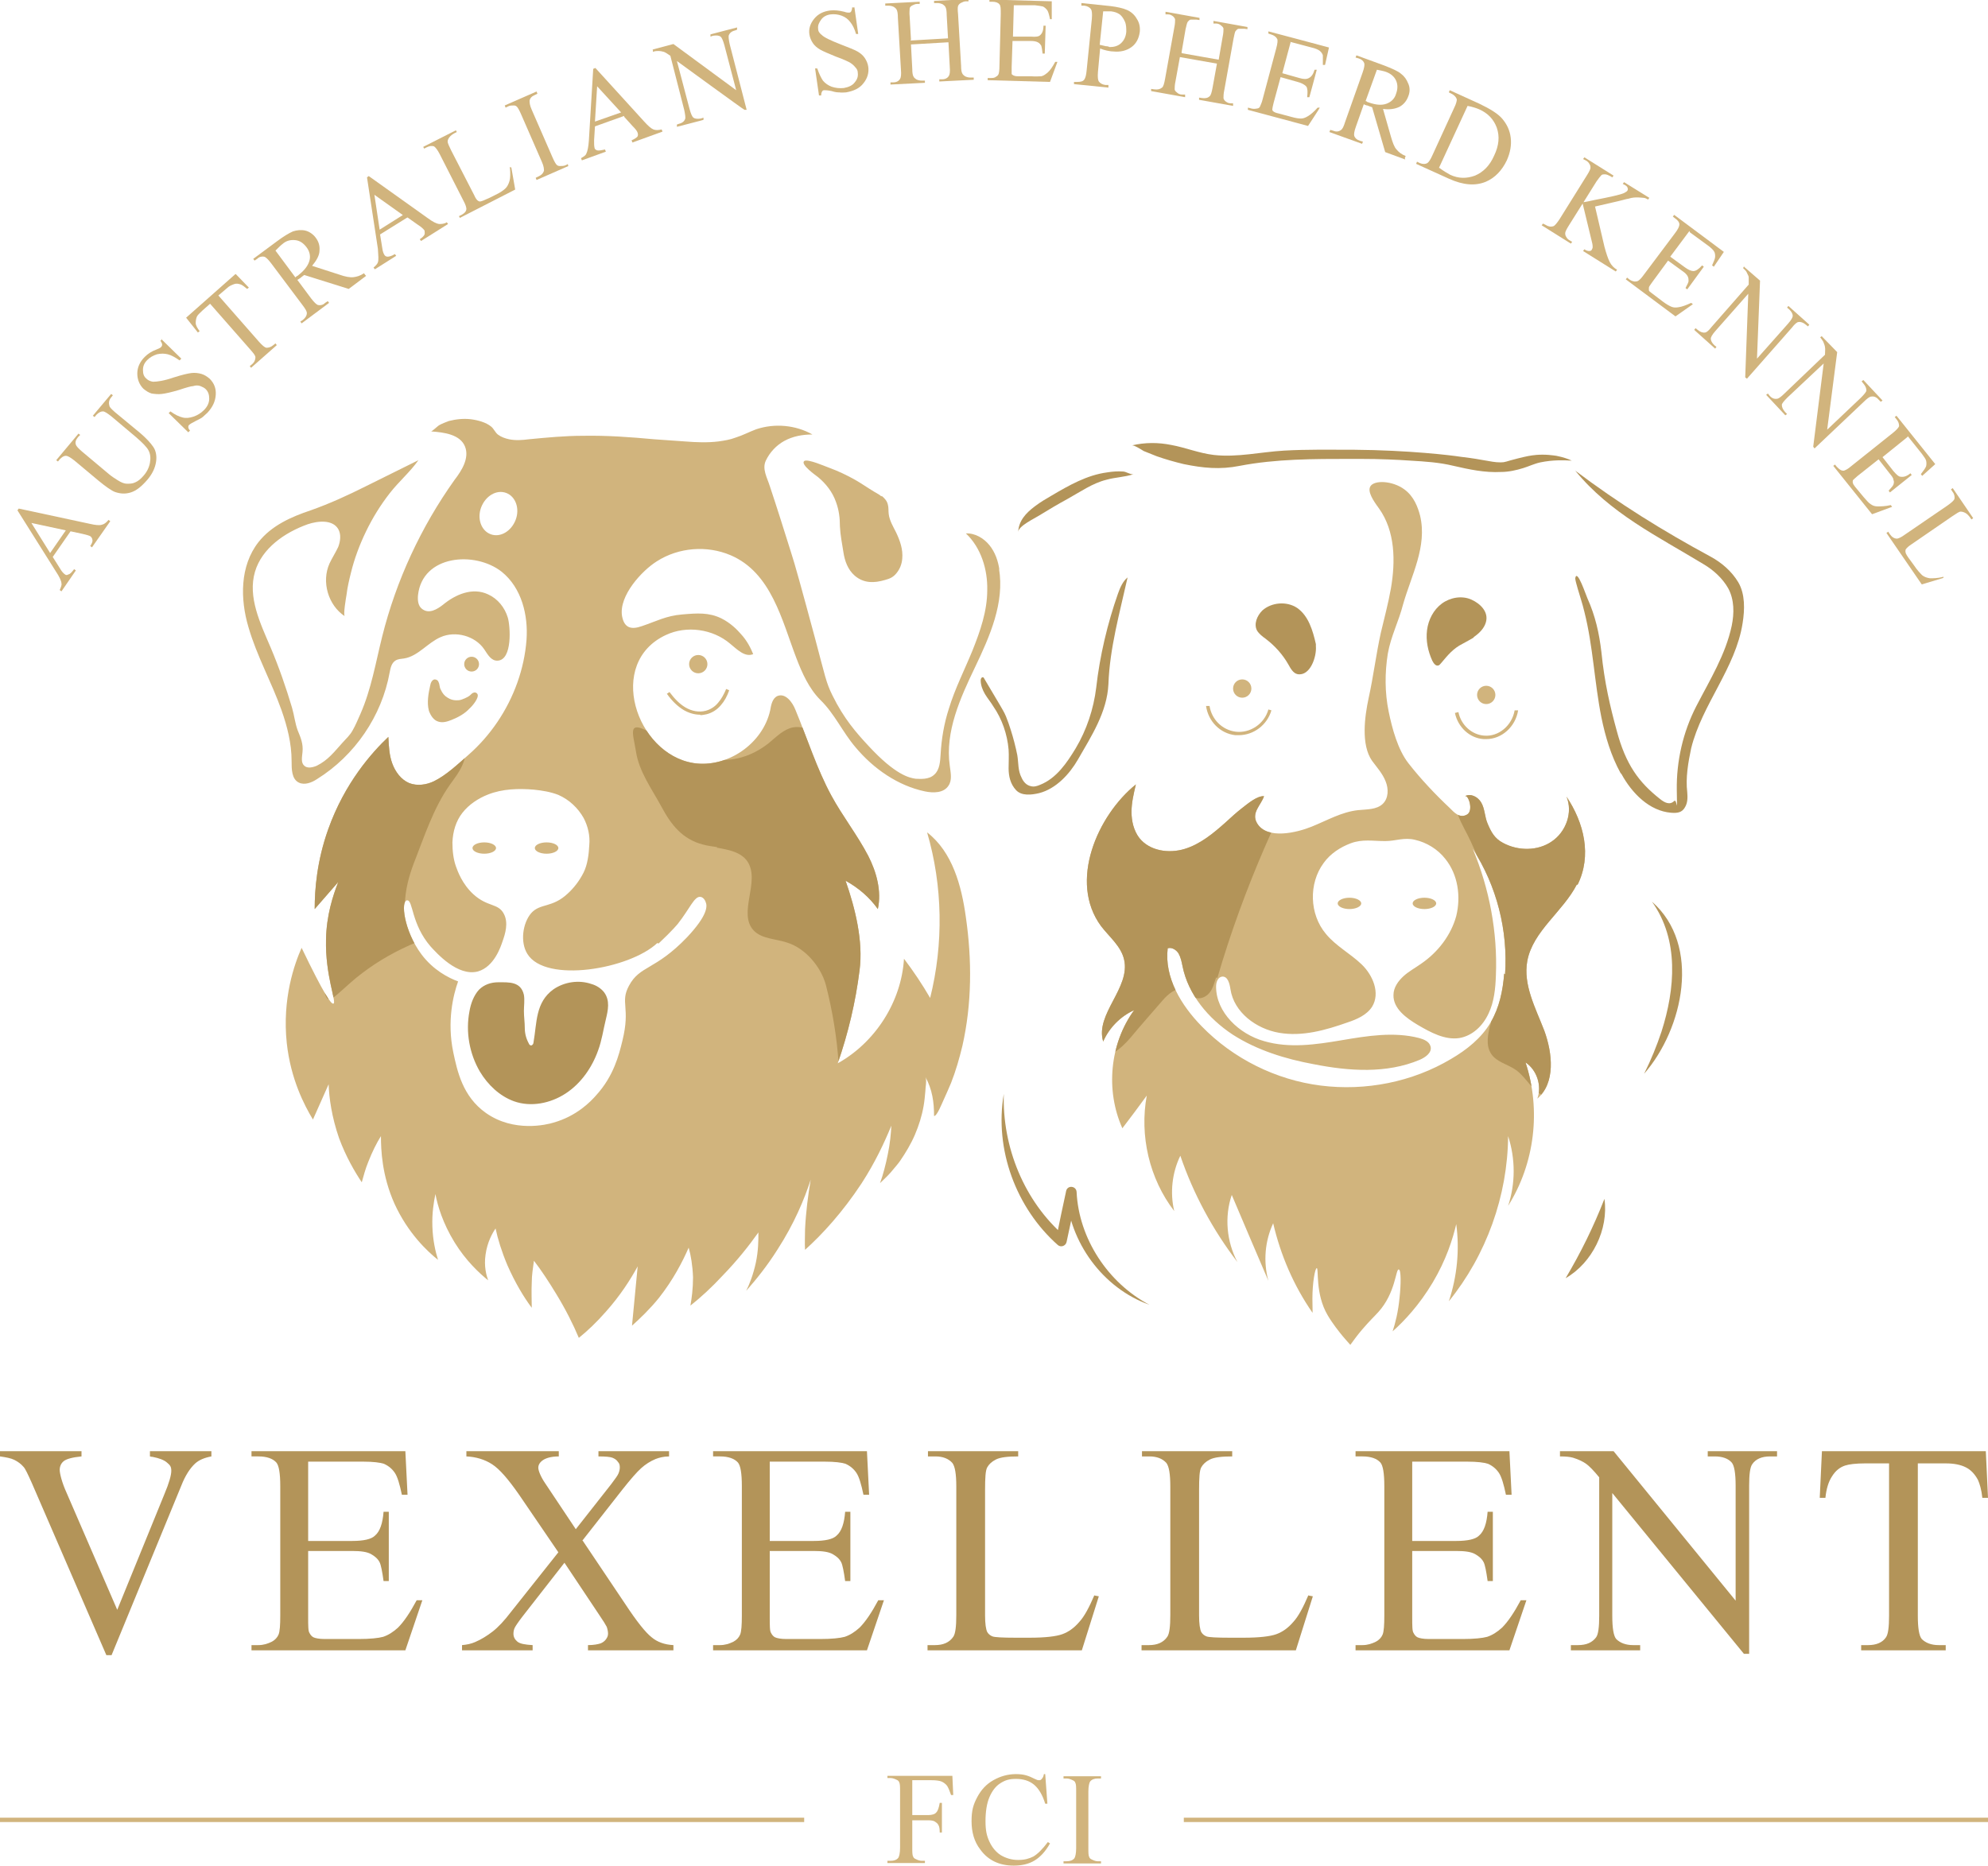 <?xml version="1.0" encoding="UTF-8"?><svg id="uuid-dd39fc61-ac16-4166-a3b7-b9b1b0805637" xmlns="http://www.w3.org/2000/svg" xmlns:xlink="http://www.w3.org/1999/xlink" viewBox="0 0 456.1 428.1"><defs><style>.uuid-f74e0224-ae5d-4e78-878a-113d8af50949{fill:#d1b47d;}.uuid-2cc48647-7c4e-4892-8dcc-fa7e81741f68{clip-path:url(#uuid-c6dafa8b-2484-42b4-986d-bbc1902d8952);}.uuid-0d0fdcc9-9ab7-4ea1-b4cf-5079b94ed99c{clip-path:url(#uuid-ff0b3a42-2c5b-4b4d-b45a-cde083c1f626);}.uuid-c5b58147-db9d-4ced-9ab9-2aedb796a4c3{fill:#b39459;}.uuid-742e36dc-b963-4556-93e8-1179107a4bfd{fill:none;stroke:#d1b47d;stroke-miterlimit:10;}</style><clipPath id="uuid-c6dafa8b-2484-42b4-986d-bbc1902d8952"><path class="uuid-f74e0224-ae5d-4e78-878a-113d8af50949" d="M229.3,130.8c-.3-2.1-1-4.1-2.3-5.7-1.3-1.6-3.3-2.8-5.4-2.7,3.5,3.3,5,8.3,4.9,13,0,4.8-1.6,9.4-3.4,13.9-1.8,4.4-4,8.7-5.4,13.3-1.1,3.4-1.7,6.9-1.9,10.5-.1,1.6-.2,3.5-1.4,4.6-1.3,1.3-3.4,1-4.3,1-1.5-.2-4.7-.9-10.8-7.5-2.8-3-5.7-6.3-8.3-11.6-1.5-3-1.7-4.5-4-13.1-3.1-11.5-4.7-17.3-5.5-19.7-1.6-5.1-3.2-10.2-4.9-15.3-.6-1.9-1.8-3.9-.9-5.8.9-1.9,2.4-3.5,4.2-4.5,2-1.1,4.2-1.5,6.5-1.5-3.9-2.2-8.7-2.6-12.9-1.2-1.6.6-3.1,1.4-4.7,1.9-1.3.5-2.6.7-4,.9-2.5.3-5.1.2-7.6,0-2.4-.2-4.7-.3-7.1-.5-5.4-.5-10.8-.9-16.3-.8-4.2,0-8.3.4-12.5.8-1.5.2-3,.3-4.5,0-.9-.2-1.8-.5-2.6-1.1-.6-.5-.9-1.3-1.5-1.8-1.2-1-3.1-1.5-4.7-1.7-1.7-.2-3.4,0-5,.4-.8.3-1.6.6-2.3,1-.3.2-1.6,1.4-1.8,1.4,3,.2,6.7.7,7.8,3.5,1,2.6-.7,5.4-2.4,7.6-7.7,10.8-13.4,23.1-16.6,35.9-1.5,6-2.5,12.1-5,17.8-.6,1.3-1.1,2.6-1.8,3.8-.6,1.1-1.4,1.8-2.3,2.8-1.9,2.1-3.3,4-5.9,5.3-.9.4-2.2.7-2.9,0-.8-.7-.5-2-.4-3.1.2-1.9-.4-3.3-1.1-5-.6-1.6-.8-3.5-1.3-5.2-1.4-4.7-3-9.3-4.9-13.8-2.4-5.6-5.3-11.6-3.6-17.4,1.6-5.4,6.8-9,12.1-10.9,2.4-.8,5.7-1.1,7,1.1.7,1.2.5,2.8,0,4.1-.6,1.3-1.4,2.5-2,3.8-1.9,4.2-.3,9.6,3.5,12.1-.4-.3.3-4.3.4-4.9.2-1.7.6-3.4,1-5,.8-3.3,2-6.5,3.5-9.6,1.5-3.1,3.3-6,5.4-8.7,2.1-2.7,4.7-4.9,6.6-7.6-4,2-8.1,4-12.1,6-4.2,2.1-8.1,3.9-12.6,5.5-4.5,1.5-9,3.5-12,7.3-4.3,5.5-4.2,13.1-2.3,19.5,1.9,6.6,5.3,12.6,7.6,19.1,1.3,3.7,2.3,7.6,2.3,11.6,0,1.9,0,4.2,1.7,5,1.3.6,2.9,0,4.1-.8,8.7-5.4,14.9-14.5,16.7-24.5.2-1,.4-2.1,1.3-2.7.6-.4,1.3-.4,2-.5,3.2-.5,5.4-3.6,8.4-4.9,3.4-1.5,7.9-.3,10,2.8.8,1.2,1.6,2.7,3.1,2.6,3.4-.2,2.9-7.9,2.3-9.9-.7-2.3-2.3-4.3-4.5-5.3-3.6-1.7-7.5,0-10.4,2.4-1.3,1-3.2,2.2-4.8.9-.9-.7-1-2-.9-3.1,1-9.3,13.1-10.2,19.2-5.4,4.6,3.7,6.1,10,5.7,15.6-.5,6.7-2.9,13.3-6.7,18.9-1.9,2.8-4.1,5.3-6.6,7.5-2.4,2.1-5.1,4.7-8,6.1-1.7.8-3.8,1.1-5.6.4-1.9-.8-3.2-2.6-3.9-4.5-.7-1.9-.8-4-.9-6.1-3.7,3.5-10,10.5-13.8,21.2-2.6,7.3-3.1,13.8-3.1,18.3,1.8-2.1,3.6-4.1,5.4-6.2-1.2,3.1-2.7,7.6-2.8,13.2-.2,8.3,2.5,14.4,1.7,14.7-.5.2-2.1-2-7.3-12.8-1.6,3.6-4.5,11.6-3.4,21.9.9,8.2,4,14.2,6,17.5,1.2-2.7,2.4-5.4,3.6-8.1.1,3.1.7,7.5,2.4,12.4,1.6,4.3,3.6,7.7,5.2,10.1.4-1.4.8-3,1.5-4.7.9-2.3,1.9-4.3,2.9-5.9,0,3.1.2,9,3.1,15.5,3.1,6.8,7.6,11,10,12.9-.6-1.9-1.2-4.5-1.3-7.7-.1-3,.3-5.5.7-7.4.5,2.7,1.7,6.7,4.4,11.1,2.6,4.2,5.6,7,7.7,8.7-.4-1.1-1-3.2-.6-5.9.4-2.9,1.6-5,2.3-6,.5,2.4,1.4,5.3,2.7,8.4,1.8,4.1,3.8,7.4,5.6,9.8,0-1.8-.1-3.7,0-5.8,0-1.8.3-3.4.5-5,1.7,2.2,3.4,4.8,5.1,7.6,2.2,3.6,3.9,7,5.2,10.1,2-1.6,4.1-3.6,6.2-6,3.3-3.7,5.6-7.3,7.3-10.4-.4,4.5-.9,9.1-1.3,13.6,1.9-1.7,4.1-3.8,6.2-6.4,3.3-4.2,5.4-8.3,6.8-11.5.5,1.7.9,4.1,1,6.8,0,2.6-.3,4.8-.6,6.5,2.4-1.9,4.9-4.2,7.4-6.9,3.3-3.4,6-6.8,8.2-9.9,0,1.8,0,4.2-.6,7-.6,2.7-1.4,4.8-2.2,6.4,2.3-2.6,4.8-5.7,7.2-9.5,3.8-5.9,6.1-11.4,7.6-16-.6,3.5-1.1,7.3-1.3,11.4,0,1.6-.1,3.2,0,4.7,3.9-3.5,8.6-8.6,13-15.3,3.1-4.8,5.2-9.3,6.8-13.2-.1,1.9-.3,4.1-.8,6.5-.5,2.5-1.1,4.8-1.8,6.7.7-.7,1.6-1.5,2.4-2.4,1-1.2,1.8-2.1,2.2-2.7,1.3-1.9,2.5-3.9,3.4-6,.9-2.1,1.6-4.3,2-6.6.2-1.1.3-2.3.4-3.4,0-.8.4-2.6,0-3.3,1.6,2.9,2,5.8,2,9,.7,0,1.8-2.9,2.1-3.5.6-1.3,1.2-2.7,1.8-4.1,1.1-2.8,1.9-5.6,2.6-8.5,2.2-9.7,2.2-19.8.8-29.5-1-7.3-3.1-15-8.9-19.5,3.6,12.3,3.8,25.6.7,38-1.8-3.1-3.8-6.1-6-9-.6,9.9-6.6,19.2-15.2,24,2.4-6.9,4.1-14.1,5-21.3.9-6.7-1-14.3-3.2-20.6,2.9,1.6,5.5,3.8,7.4,6.5.9-4.1-.3-8.5-2.2-12.2-2.5-4.8-5.9-9.1-8.5-13.9-3.3-6.1-5.5-13.1-8.2-19.6-.7-1.8-2.3-3.9-4.1-3.2-1.2.5-1.5,2.1-1.7,3.3-1.7,7.7-9.9,13.3-17.6,12.1-13.2-2.1-20.1-23-6.3-29.4,4.7-2.2,10.7-1.4,14.7,2,1.6,1.3,3.4,3.2,5.3,2.4-.5-1.2-1.3-3-2.9-4.7-.7-.8-2.2-2.4-4.4-3.5-2.9-1.4-5.5-1.2-9-.9-3.7.3-6,1.6-9.3,2.7-2.3.8-4,.5-4.5-2.4-.7-4.6,4.5-10.3,8-12.5,5-3.2,11.5-3.7,16.9-1.4,9.4,4,11.8,15,15.1,23.6,1.3,3.4,2.9,7,5.5,9.6,3.3,3.2,5.1,7.4,8.1,10.9,4.1,4.9,9.7,8.8,15.9,10.1,1.9.4,4.3.4,5.4-1.3.9-1.3.5-3,.3-4.6-1.1-7.8,2.4-15.5,5.8-22.6,3.4-7.1,6.8-14.8,5.5-22.6ZM118.3,119.3c-1,2.6-3.5,4.1-5.7,3.3-2.2-.8-3.2-3.6-2.2-6.2,1-2.6,3.5-4.1,5.7-3.3,2.2.8,3.2,3.6,2.2,6.2ZM151.1,216.5c3.2-3,4.4-4.5,4.4-4.5,2.7-3.4,3.8-6.4,5.2-6.2.8.1,1.2,1.1,1.2,1.2.4.9.5,3-4.3,8.1-7.3,7.6-10.8,6.4-13.3,11.1-2.1,3.9.4,4.9-1.5,12.6-.8,3.3-2,8.1-6,12.5-1.3,1.5-4.5,4.8-9.8,6.3-1.6.5-9.1,2.3-15.5-2.2-5.4-3.8-6.6-9.7-7.5-13.9-1.5-7.2,0-13.2,1.1-16.3-2.2-.8-5.7-2.6-8.4-6.2-4.1-5.5-4.8-12.4-3.3-12.4,1.4-.1.9,5.4,5.4,10.6,1.3,1.4,6.2,7,10.9,5.7,3.7-1.1,5.2-5.7,5.6-6.9.6-1.7,1.4-4.2.3-6.3-1.3-2.5-3.7-1.5-7-4.5-2.6-2.4-3.6-5.3-4-6.4-.6-1.7-.8-3.6-.8-5.5.1-2.5.8-4.9,2.3-6.8,1.5-1.9,3.6-3.3,5.9-4.2,3.3-1.3,7-1.4,10.5-1.1,1.9.2,3.8.5,5.6,1.2,2.5,1.1,4.5,3,5.8,5.3,1,1.9,1.5,4.1,1.3,6.2-.1,2.1-.4,4.5-1.3,6.3-1,2-2.3,3.6-3.6,4.8-3.6,3.4-6.3,2.2-8.4,4.5-2,2.3-2.6,6.7-.9,9.4,4.2,6.8,23.4,3.5,29.8-2.5Z"/></clipPath><clipPath id="uuid-ff0b3a42-2c5b-4b4d-b45a-cde083c1f626"><path class="uuid-f74e0224-ae5d-4e78-878a-113d8af50949" d="M361.9,203.1c3.4-6.8,1.5-14.3-2.5-20.3,1.5,3.6-.1,8.1-3.4,10.3-3.2,2.2-7.7,2.2-11.2.3-1.9-1-2.7-2.5-3.5-4.4-.7-1.6-.6-3.4-1.5-4.9-.8-1.3-2.4-2.1-3.7-1.4.8-.4,2,3.3.5,4.2-1.7,1-3-.5-4-1.5-3.3-3.1-6.7-6.7-9.5-10.3-2.4-3.1-3.7-7.9-4.5-11.8-.9-4.4-.9-8.9-.2-13.3.7-4,2.5-7.4,3.5-11.3,1.9-6.7,5.6-13.3,3.9-20.4-.5-1.9-1.4-4.4-3.6-6-2.7-2-6.9-2.2-7.8-.7-.7,1.2.6,3.2,2,5.1,3.7,5.2,3.8,12.1,2.7,18.4-.6,3.4-1.5,6.7-2.3,10.1-1.1,5-1.7,10-2.8,15-.9,4.2-1.8,10.7.8,14.4,1.1,1.5,2.4,2.9,3.1,4.7.7,1.7.7,3.9-.7,5.2-1.4,1.3-3.6,1.2-5.6,1.4-3.8.4-7.2,2.4-10.7,3.8-3.2,1.3-10.2,3.1-12.5-.8-1.4-2.4.9-4.1,1.6-6.2-1.6-.1-3.7,1.7-5,2.7-1.3,1-2.6,2.2-3.8,3.3-2.8,2.5-5.8,5-9.4,6.1-3.6,1.1-8,.5-10.4-2.5-1.3-1.7-1.8-3.9-1.8-6,0-2.1.5-4.2,1-6.3-8.8,7.1-15.5,22.3-8,32.5,1.9,2.5,4.6,4.6,5.3,7.7,1.5,6.5-6.7,12.5-4.8,18.8,1.4-3.2,4-5.8,7.1-7.2-5.6,7.7-6.6,18.4-2.7,27.1,1.9-2.5,3.8-5,5.6-7.5-1.7,9.2.6,19.1,6.3,26.5-1-4.2-.5-8.8,1.4-12.7,3,8.8,7.5,17.1,13.1,24.4-2.5-4.7-3-10.4-1.3-15.4,2.8,6.6,5.6,13.2,8.4,19.7-1.2-4.4-.8-9.1,1.1-13.2,1.7,7.3,4.7,14.3,9,20.5.1.2,0-1,0-3.2,0-3.6.6-7,1-7,.5,0-.4,5.9,2.5,10.8,1.1,1.9,2.8,4,2.8,4,.6.8,2.4,2.8,2.4,2.8.6-.8,1.5-2.1,2.7-3.5,1.8-2.1,2.8-3,3.7-4,4-4.4,4-9.9,4.7-9.8.6,0,.5,3.7.2,6.4-.3,3.3-1,6-1.6,7.8,2.6-2.3,6.1-6,9.2-11.2,3.1-5.2,4.6-10,5.4-13.4.8,5.9.2,12-1.7,17.7,8.6-10.6,13.5-24.2,13.6-37.9,1.7,5.2,1.7,10.9,0,16,6.1-9.7,7.6-22,4-32.9,2.6,1.7,3.8,5.4,2.7,8.3,4.2-3.6,3.5-10.4,1.6-15.6-2-5.2-4.9-10.5-3.9-16,1.3-6.9,8.2-11.3,11.4-17.6ZM345.1,223.4c-.3,3.9-1.1,7.8-3.1,11.2-2.1,3.6-5.5,6.3-9.1,8.4-8.9,5.3-19.6,7.4-29.9,6.1-10.3-1.3-20.1-6.2-27.3-13.6-4.7-4.8-8.6-11.2-7.8-17.9,1-.3,2,.4,2.5,1.2.5.9.7,1.9.9,2.9,1.3,6.5,5.9,12,11.5,15.7,5.6,3.6,12.1,5.6,18.6,6.8,8.1,1.6,16.7,2.2,24.3-1,1.4-.6,2.9-1.7,2.5-3.1-.3-1.1-1.5-1.6-2.6-1.9-5.8-1.5-11.9-.5-17.8.5-5.9,1-12,1.9-17.8.2-5.7-1.6-11-6.6-11-12.5,0-1,.4-2.2,1.4-2.3,1.3-.1,1.7,1.6,1.9,2.9.8,5.3,5.9,9.1,11.2,10,5.3.9,10.6-.6,15.7-2.4,2.1-.7,4.4-1.7,5.6-3.6,1.9-3.1.2-7.2-2.4-9.7-2.6-2.5-5.9-4.2-8.2-7-3.8-4.5-4-11.6-.5-16.3,1.5-2.1,3.8-3.6,6.2-4.5,2.7-1,5.1-.5,7.9-.5,2.4,0,4.3-.9,6.8-.3,2.7.6,5.3,2.2,7,4.4,2.9,3.6,3.6,8.6,2.5,13.1-1.2,4.4-4.2,8.3-8,10.9-1.4,1-2.9,1.8-4.1,2.9s-2.3,2.6-2.3,4.3c-.1,3.1,2.9,5.3,5.6,6.9,2.9,1.7,6.2,3.5,9.5,3,3-.5,5.4-2.8,6.7-5.6,1.3-2.7,1.6-5.8,1.7-8.8.4-9.9-1.5-19.9-5.3-29,5.5,8.5,8.1,18.7,7.4,28.8Z"/></clipPath></defs><g id="uuid-220a13d9-c5b9-4aa7-b2ab-878e4b8bfcfc"><circle class="uuid-f74e0224-ae5d-4e78-878a-113d8af50949" cx="108.2" cy="152.4" r="1.7"/><path class="uuid-f74e0224-ae5d-4e78-878a-113d8af50949" d="M104.6,160.7c.4,0,.9,0,1.4-.2.5-.2,1-.4,1.5-.7s.6-.6,1-.8.8-.1,1,.2c.6.8-1.2,2.9-1.8,3.4-1.1,1.2-2.6,2-4.1,2.6-1,.4-2,.7-3,.4-1.1-.3-1.8-1.4-2.2-2.5-.5-1.9-.1-4,.3-5.8.1-.6.4-1.3,1-1.4.4,0,.8.2.9.6.3.5.2,1.2.5,1.7.4.9.9,1.5,1.6,1.9.6.4,1.3.6,2,.6Z"/><circle class="uuid-f74e0224-ae5d-4e78-878a-113d8af50949" cx="160.2" cy="152.4" r="2.1"/><path class="uuid-f74e0224-ae5d-4e78-878a-113d8af50949" d="M160.6,164c-1.3,0-2.6-.4-3.8-1.1-1.3-.8-2.6-2-3.8-3.7l.6-.4c1.2,1.6,2.3,2.7,3.6,3.5,1.5.9,3.2,1.2,4.7.8,1.1-.3,2.1-.9,2.9-1.9.7-.8,1.3-1.9,1.8-3.1l.7.3c-.5,1.4-1.1,2.5-1.9,3.4-.9,1.1-2.1,1.8-3.3,2.1-.5.1-1,.2-1.4.2Z"/><path class="uuid-f74e0224-ae5d-4e78-878a-113d8af50949" d="M202.3,113.8c.6.5,1.2,1.1,1.4,2,.2.7.1,1.5.2,2.2.2,1.5,1,2.8,1.7,4.2.9,1.9,1.6,3.9,1.4,6-.1,1.2-.5,2.3-1.3,3.3s-1.6,1.3-2.7,1.6c-2.4.7-4.8.8-6.9-1-1.6-1.4-2.3-3.4-2.6-5.4-.3-1.9-.7-3.9-.8-5.9,0-1.9-.2-3.7-.9-5.6-.8-2.3-2.3-4.2-4.1-5.7-.5-.4-4.1-2.9-3.2-3.7.8-.6,5,1.3,5.9,1.6,1.9.7,3.8,1.6,5.6,2.6,1.6.9,3,1.9,4.5,2.8s1.1.6,1.7,1.1Z"/><path class="uuid-f74e0224-ae5d-4e78-878a-113d8af50949" d="M229.3,130.8c-.3-2.1-1-4.1-2.3-5.7-1.3-1.6-3.3-2.8-5.4-2.7,3.5,3.3,5,8.3,4.9,13,0,4.8-1.6,9.4-3.4,13.9-1.8,4.4-4,8.7-5.4,13.3-1.1,3.4-1.7,6.9-1.9,10.5-.1,1.6-.2,3.5-1.4,4.6-1.3,1.3-3.4,1-4.3,1-1.5-.2-4.7-.9-10.8-7.5-2.8-3-5.7-6.3-8.3-11.6-1.5-3-1.7-4.5-4-13.1-3.1-11.5-4.7-17.3-5.5-19.7-1.6-5.1-3.2-10.2-4.9-15.3-.6-1.9-1.8-3.9-.9-5.8.9-1.9,2.4-3.5,4.2-4.5,2-1.1,4.2-1.5,6.5-1.5-3.9-2.2-8.7-2.6-12.9-1.2-1.6.6-3.1,1.4-4.7,1.9-1.3.5-2.6.7-4,.9-2.5.3-5.1.2-7.6,0-2.4-.2-4.7-.3-7.1-.5-5.4-.5-10.8-.9-16.3-.8-4.2,0-8.3.4-12.5.8-1.5.2-3,.3-4.5,0-.9-.2-1.8-.5-2.6-1.1-.6-.5-.9-1.3-1.5-1.8-1.2-1-3.1-1.5-4.7-1.7-1.7-.2-3.4,0-5,.4-.8.3-1.6.6-2.3,1-.3.2-1.6,1.4-1.8,1.4,3,.2,6.7.7,7.8,3.5,1,2.6-.7,5.4-2.4,7.6-7.7,10.8-13.4,23.1-16.6,35.9-1.5,6-2.5,12.1-5,17.8-.6,1.3-1.1,2.6-1.8,3.8-.6,1.1-1.4,1.8-2.3,2.8-1.9,2.1-3.3,4-5.9,5.3-.9.4-2.2.7-2.9,0-.8-.7-.5-2-.4-3.1.2-1.9-.4-3.3-1.1-5-.6-1.6-.8-3.5-1.3-5.2-1.4-4.7-3-9.3-4.9-13.8-2.4-5.6-5.3-11.6-3.6-17.4,1.6-5.4,6.8-9,12.1-10.9,2.4-.8,5.7-1.1,7,1.1.7,1.2.5,2.8,0,4.1-.6,1.3-1.4,2.5-2,3.8-1.9,4.2-.3,9.6,3.5,12.1-.4-.3.3-4.3.4-4.9.2-1.7.6-3.4,1-5,.8-3.3,2-6.5,3.5-9.6,1.5-3.1,3.3-6,5.4-8.7,2.1-2.7,4.7-4.9,6.6-7.6-4,2-8.1,4-12.1,6-4.2,2.1-8.1,3.9-12.6,5.5-4.5,1.5-9,3.5-12,7.3-4.3,5.5-4.2,13.1-2.3,19.5,1.9,6.6,5.3,12.6,7.6,19.1,1.3,3.7,2.3,7.6,2.3,11.6,0,1.9,0,4.2,1.7,5,1.3.6,2.9,0,4.1-.8,8.7-5.4,14.9-14.5,16.7-24.5.2-1,.4-2.1,1.3-2.7.6-.4,1.3-.4,2-.5,3.2-.5,5.4-3.6,8.4-4.9,3.4-1.5,7.9-.3,10,2.8.8,1.2,1.6,2.7,3.1,2.6,3.4-.2,2.9-7.9,2.3-9.9-.7-2.3-2.3-4.3-4.5-5.3-3.6-1.7-7.5,0-10.4,2.4-1.3,1-3.2,2.2-4.8.9-.9-.7-1-2-.9-3.1,1-9.3,13.1-10.2,19.2-5.4,4.6,3.7,6.1,10,5.7,15.6-.5,6.7-2.9,13.3-6.7,18.9-1.9,2.8-4.1,5.3-6.6,7.5-2.4,2.1-5.1,4.7-8,6.1-1.7.8-3.8,1.1-5.6.4-1.9-.8-3.2-2.6-3.9-4.5-.7-1.9-.8-4-.9-6.1-3.7,3.5-10,10.5-13.8,21.2-2.6,7.3-3.1,13.8-3.1,18.3,1.8-2.1,3.6-4.1,5.4-6.2-1.2,3.1-2.7,7.6-2.8,13.2-.2,8.3,2.5,14.4,1.7,14.7-.5.2-2.1-2-7.3-12.8-1.6,3.6-4.5,11.6-3.4,21.9.9,8.2,4,14.2,6,17.5,1.2-2.7,2.4-5.4,3.6-8.1.1,3.1.7,7.5,2.4,12.4,1.6,4.3,3.6,7.7,5.2,10.1.4-1.4.8-3,1.5-4.7.9-2.3,1.9-4.3,2.9-5.9,0,3.1.2,9,3.1,15.5,3.1,6.8,7.6,11,10,12.9-.6-1.9-1.2-4.5-1.3-7.7-.1-3,.3-5.5.7-7.4.5,2.7,1.7,6.7,4.4,11.1,2.6,4.2,5.6,7,7.7,8.7-.4-1.1-1-3.2-.6-5.9.4-2.9,1.6-5,2.3-6,.5,2.4,1.4,5.3,2.7,8.4,1.8,4.1,3.8,7.4,5.6,9.8,0-1.8-.1-3.7,0-5.8,0-1.8.3-3.4.5-5,1.7,2.2,3.4,4.8,5.1,7.6,2.2,3.6,3.9,7,5.2,10.1,2-1.6,4.1-3.6,6.2-6,3.3-3.7,5.6-7.3,7.3-10.4-.4,4.5-.9,9.1-1.3,13.6,1.9-1.7,4.1-3.8,6.2-6.4,3.3-4.2,5.4-8.3,6.8-11.5.5,1.7.9,4.1,1,6.8,0,2.6-.3,4.8-.6,6.5,2.4-1.9,4.9-4.2,7.4-6.9,3.3-3.4,6-6.8,8.2-9.9,0,1.8,0,4.2-.6,7-.6,2.7-1.4,4.8-2.2,6.4,2.3-2.6,4.8-5.7,7.2-9.5,3.8-5.9,6.1-11.4,7.6-16-.6,3.5-1.1,7.3-1.3,11.4,0,1.6-.1,3.2,0,4.7,3.9-3.5,8.6-8.6,13-15.3,3.1-4.8,5.2-9.3,6.8-13.2-.1,1.9-.3,4.1-.8,6.5-.5,2.5-1.1,4.8-1.8,6.7.7-.7,1.6-1.5,2.4-2.4,1-1.2,1.8-2.1,2.2-2.7,1.3-1.9,2.5-3.9,3.4-6,.9-2.1,1.6-4.3,2-6.6.2-1.1.3-2.3.4-3.4,0-.8.4-2.6,0-3.3,1.6,2.9,2,5.8,2,9,.7,0,1.8-2.9,2.1-3.5.6-1.3,1.2-2.7,1.8-4.1,1.1-2.8,1.9-5.6,2.6-8.5,2.2-9.7,2.2-19.8.8-29.5-1-7.3-3.1-15-8.9-19.5,3.6,12.3,3.8,25.6.7,38-1.8-3.1-3.8-6.1-6-9-.6,9.9-6.6,19.2-15.2,24,2.4-6.9,4.1-14.1,5-21.3.9-6.7-1-14.3-3.2-20.6,2.9,1.6,5.5,3.8,7.4,6.5.9-4.1-.3-8.5-2.2-12.2-2.5-4.8-5.9-9.1-8.5-13.9-3.3-6.1-5.5-13.1-8.2-19.6-.7-1.8-2.3-3.9-4.1-3.2-1.2.5-1.5,2.1-1.7,3.3-1.7,7.7-9.9,13.3-17.6,12.1-13.2-2.1-20.1-23-6.3-29.4,4.7-2.2,10.7-1.4,14.7,2,1.6,1.3,3.4,3.2,5.3,2.4-.5-1.2-1.3-3-2.9-4.7-.7-.8-2.2-2.4-4.4-3.5-2.9-1.4-5.5-1.2-9-.9-3.7.3-6,1.6-9.3,2.7-2.3.8-4,.5-4.5-2.4-.7-4.6,4.5-10.3,8-12.5,5-3.2,11.5-3.7,16.9-1.4,9.4,4,11.8,15,15.1,23.6,1.3,3.4,2.9,7,5.5,9.6,3.3,3.2,5.1,7.4,8.1,10.9,4.1,4.9,9.7,8.8,15.9,10.1,1.9.4,4.3.4,5.4-1.3.9-1.3.5-3,.3-4.6-1.1-7.8,2.4-15.5,5.8-22.6,3.4-7.1,6.8-14.8,5.5-22.6ZM118.3,119.3c-1,2.6-3.5,4.1-5.7,3.3-2.2-.8-3.2-3.6-2.2-6.2,1-2.6,3.5-4.1,5.7-3.3,2.2.8,3.2,3.6,2.2,6.2ZM151.1,216.5c3.2-3,4.4-4.5,4.4-4.5,2.7-3.4,3.8-6.4,5.2-6.2.8.1,1.2,1.1,1.2,1.2.4.9.5,3-4.3,8.1-7.3,7.6-10.8,6.4-13.3,11.1-2.1,3.9.4,4.9-1.5,12.6-.8,3.3-2,8.1-6,12.5-1.3,1.5-4.5,4.8-9.8,6.3-1.6.5-9.1,2.3-15.5-2.2-5.4-3.8-6.6-9.7-7.5-13.9-1.5-7.2,0-13.2,1.1-16.3-2.2-.8-5.7-2.6-8.4-6.2-4.1-5.5-4.8-12.4-3.3-12.4,1.4-.1.9,5.4,5.4,10.6,1.3,1.4,6.2,7,10.9,5.7,3.7-1.1,5.2-5.7,5.6-6.9.6-1.7,1.4-4.2.3-6.3-1.3-2.5-3.7-1.5-7-4.5-2.6-2.4-3.6-5.3-4-6.4-.6-1.7-.8-3.6-.8-5.5.1-2.5.8-4.9,2.3-6.8,1.5-1.9,3.6-3.3,5.9-4.2,3.3-1.3,7-1.4,10.5-1.1,1.9.2,3.8.5,5.6,1.2,2.5,1.1,4.5,3,5.8,5.3,1,1.9,1.5,4.1,1.3,6.2-.1,2.1-.4,4.5-1.3,6.3-1,2-2.3,3.6-3.6,4.8-3.6,3.4-6.3,2.2-8.4,4.5-2,2.3-2.6,6.7-.9,9.4,4.2,6.8,23.4,3.5,29.8-2.5Z"/><g class="uuid-2cc48647-7c4e-4892-8dcc-fa7e81741f68"><path class="uuid-c5b58147-db9d-4ced-9ab9-2aedb796a4c3" d="M95.4,216.3c-3.8-5.4-2.7-12.3-.5-18.1,2.4-6.1,4.5-12.7,8.3-18.1,1.5-2.1,3.2-4.2,3.5-6.7,0-.7,0-1.6-.7-1.8-.4-.1-.8,0-1.2.1-3.3,1.2-5.9,1.4-9.4,1.4-1.9,0-3.9-1.1-4.2-2.9-.2-1.3.2-3.2-1-3.5-.8-.2-1.6.6-2.1,1.3-2.5,3.8-5,7.5-7.5,11.3-3.4,5.1-6.9,10.4-8.7,16.3-3.1,10.2-.7,21,2.2,31,.9,3.1,1.1,3.5,3.5,1.4s3.5-3.2,5.5-4.7c3.8-2.9,8.1-5.3,12.5-7.1Z"/><path class="uuid-c5b58147-db9d-4ced-9ab9-2aedb796a4c3" d="M164.4,194.5c2.8.5,5.6,1,7.1,3.2,3,4.6-2.3,11.8,1.4,15.8,1.9,2,5.1,1.9,7.7,2.8,4.2,1.3,7.8,5.6,8.9,9.8,1.5,5.9,2.5,11.9,2.9,17.9,0-.5,1.9-2.1,2.3-2.5.8-.9,1.6-1.8,2.4-2.7,1.6-1.8,2-3.1,2.6-5.4.5-1.7.7-3.4.9-5.2.2-4.1-.5-8.4.5-12.4.9-3.7,3.2-7,4-10.7,1.3-6.1-1.6-12.3-4.7-17.7-3-5.2-6.2-10.2-9.7-15-2.1-2.9-5.1-6.1-8.7-5.5-2.2.4-3.9,2.2-5.6,3.6-8.2,6.5-17.2,4-25.1-1.1s-6.1-1.5-5.4,3c.7,4.7,3.7,8.7,5.9,12.8s4.8,7.4,9.5,8.6c1,.3,2.2.4,3.3.6Z"/></g><ellipse class="uuid-f74e0224-ae5d-4e78-878a-113d8af50949" cx="125.4" cy="194.6" rx="2.7" ry="1.3"/><ellipse class="uuid-f74e0224-ae5d-4e78-878a-113d8af50949" cx="111.1" cy="194.6" rx="2.7" ry="1.3"/><path class="uuid-c5b58147-db9d-4ced-9ab9-2aedb796a4c3" d="M109.9,227.1s0,0,0,0c-1.2,1.3-1.9,3.2-2.2,5-.9,4.7,0,9.7,2.4,13.8,1.8,3,4.5,5.6,7.8,6.8,3.9,1.4,8.4.5,11.9-1.8,3.5-2.3,6-5.9,7.4-9.8.9-2.4,1.2-4.8,1.8-7.2.5-2.1,1-4.3-.4-6.2-.7-.9-1.8-1.6-2.9-1.9-2.9-1-6.2-.5-8.7,1.2-4.2,3-3.8,7.7-4.6,12.2,0,.3-.2.6-.5.7-.3,0-.5-.2-.6-.5-.6-1.1-.9-2.3-.9-3.5,0-1.3-.2-2.6-.2-3.9,0-1.2.2-2.5,0-3.7-.7-3.1-3.4-2.9-5.9-2.9-1.6,0-3.2.5-4.4,1.7Z"/><path class="uuid-c5b58147-db9d-4ced-9ab9-2aedb796a4c3" d="M231.4,176.3c0,1.8.4,3.6,1.7,5,1.3,1.4,3.6,1.1,5.3.7,3.9-1,7-4.4,8.9-7.7,3.1-5.4,6.7-10.9,7-17.3.3-8.3,2.6-16.4,4.4-24.5-1.1.9-1.7,2.3-2.2,3.7-2.4,6.8-4.2,14.4-5,21.6-.6,4.9-2.2,9.7-4.7,13.9-2,3.3-4.4,6.9-8.2,8.4-.7.3-1.4.5-2.1.3-1-.2-1.7-1-2.1-1.9-.9-1.7-.7-3.4-1-5.2-.4-2-.9-3.9-1.5-5.8-.3-1-.7-2.1-1.1-3.1s-1-1.9-1.5-2.8c-1.2-2-2.3-3.9-3.5-5.9,0-.1-.2-.3-.3-.3-.3,0-.5.3-.5.7,0,1.1.4,2.2,1,3.2.6,1,1.3,1.8,1.9,2.8,2,2.9,3.2,6.4,3.5,9.9.1,1.4,0,3,0,4.5Z"/><path class="uuid-c5b58147-db9d-4ced-9ab9-2aedb796a4c3" d="M352.4,104.4c-1.2.1-2.2.3-4.2.8-2.8.7-2.8.9-3.9.9-1.4,0-2.1-.2-4.5-.6-1.6-.3-3.2-.5-4.8-.7-1.9-.3-11.6-1.5-24.5-1.6-5.3,0-10.6-.1-15.9.2s-10.7,1.6-16.1,1c-3.4-.4-6.5-1.7-9.8-2.3-3-.6-6-.6-9,.1.5-.1,2.2,1,2.7,1.3,1,.4,2,.8,3,1.2,2,.7,4.1,1.3,6.2,1.8,4.4.9,8.3,1.3,12.8.4,8.3-1.6,17-1.6,25.4-1.6s1.4,0,2.1,0c5,0,8.8.2,11.7.4,3.4.2,6.6.4,9.9,1.2,3.5.8,7.1,1.6,10.9,1.4,1.7,0,3.5-.4,5.1-.9,1.3-.4,2.5-1,3.9-1.3,2.9-.6,5.4-.5,7.2-.4-.8-.4-2-.8-3.5-1.1-.7-.1-2.5-.4-4.8-.2Z"/><path class="uuid-f74e0224-ae5d-4e78-878a-113d8af50949" d="M361.9,203.1c3.4-6.8,1.5-14.3-2.5-20.3,1.5,3.6-.1,8.1-3.4,10.3-3.2,2.2-7.7,2.2-11.2.3-1.9-1-2.7-2.5-3.5-4.4-.7-1.6-.6-3.4-1.5-4.9-.8-1.3-2.4-2.1-3.7-1.4.8-.4,2,3.3.5,4.2-1.7,1-3-.5-4-1.5-3.3-3.1-6.7-6.7-9.5-10.3-2.4-3.1-3.7-7.9-4.5-11.8-.9-4.4-.9-8.9-.2-13.3.7-4,2.5-7.4,3.5-11.3,1.9-6.7,5.6-13.3,3.9-20.4-.5-1.9-1.4-4.4-3.6-6-2.7-2-6.9-2.2-7.8-.7-.7,1.2.6,3.2,2,5.1,3.7,5.2,3.8,12.1,2.7,18.4-.6,3.4-1.5,6.7-2.3,10.1-1.1,5-1.7,10-2.8,15-.9,4.2-1.8,10.7.8,14.4,1.1,1.5,2.4,2.9,3.1,4.7.7,1.7.7,3.9-.7,5.2-1.4,1.3-3.6,1.2-5.6,1.4-3.8.4-7.2,2.4-10.7,3.8-3.2,1.3-10.2,3.1-12.5-.8-1.4-2.4.9-4.1,1.6-6.2-1.6-.1-3.7,1.7-5,2.7-1.3,1-2.6,2.2-3.8,3.3-2.8,2.5-5.8,5-9.4,6.1-3.6,1.1-8,.5-10.4-2.5-1.3-1.7-1.8-3.9-1.8-6,0-2.1.5-4.2,1-6.3-8.8,7.1-15.5,22.3-8,32.5,1.9,2.5,4.6,4.6,5.3,7.7,1.5,6.5-6.7,12.5-4.8,18.8,1.4-3.2,4-5.8,7.1-7.2-5.6,7.7-6.6,18.4-2.7,27.1,1.9-2.5,3.8-5,5.6-7.5-1.7,9.2.6,19.1,6.3,26.5-1-4.2-.5-8.8,1.4-12.7,3,8.8,7.5,17.1,13.1,24.4-2.5-4.7-3-10.4-1.3-15.4,2.8,6.6,5.6,13.2,8.4,19.7-1.2-4.4-.8-9.1,1.1-13.2,1.7,7.3,4.7,14.3,9,20.5.1.2,0-1,0-3.2,0-3.6.6-7,1-7,.5,0-.4,5.9,2.5,10.8,1.1,1.9,2.8,4,2.8,4,.6.8,2.4,2.8,2.4,2.8.6-.8,1.5-2.1,2.7-3.5,1.8-2.1,2.8-3,3.7-4,4-4.4,4-9.9,4.7-9.8.6,0,.5,3.7.2,6.4-.3,3.3-1,6-1.6,7.8,2.6-2.3,6.1-6,9.2-11.2,3.1-5.2,4.6-10,5.4-13.4.8,5.9.2,12-1.7,17.7,8.6-10.6,13.5-24.2,13.6-37.9,1.7,5.2,1.7,10.9,0,16,6.1-9.7,7.6-22,4-32.9,2.6,1.7,3.8,5.4,2.7,8.3,4.2-3.6,3.5-10.4,1.6-15.6-2-5.2-4.9-10.5-3.9-16,1.3-6.9,8.2-11.3,11.4-17.6ZM345.1,223.4c-.3,3.9-1.1,7.8-3.1,11.2-2.1,3.6-5.5,6.3-9.1,8.4-8.9,5.3-19.6,7.4-29.9,6.1-10.3-1.3-20.1-6.2-27.3-13.6-4.7-4.8-8.6-11.2-7.8-17.9,1-.3,2,.4,2.5,1.2.5.9.7,1.9.9,2.9,1.3,6.5,5.9,12,11.5,15.7,5.6,3.6,12.1,5.6,18.6,6.8,8.1,1.6,16.7,2.2,24.3-1,1.4-.6,2.9-1.7,2.5-3.1-.3-1.1-1.5-1.6-2.6-1.9-5.8-1.5-11.9-.5-17.8.5-5.9,1-12,1.9-17.8.2-5.7-1.6-11-6.6-11-12.5,0-1,.4-2.2,1.4-2.3,1.3-.1,1.7,1.6,1.9,2.9.8,5.3,5.9,9.1,11.2,10,5.3.9,10.6-.6,15.7-2.4,2.1-.7,4.4-1.7,5.6-3.6,1.9-3.1.2-7.2-2.4-9.7-2.6-2.5-5.9-4.2-8.2-7-3.8-4.5-4-11.6-.5-16.3,1.5-2.1,3.8-3.6,6.2-4.5,2.7-1,5.1-.5,7.9-.5,2.4,0,4.3-.9,6.8-.3,2.7.6,5.3,2.2,7,4.4,2.9,3.6,3.6,8.6,2.5,13.1-1.2,4.4-4.2,8.3-8,10.9-1.4,1-2.9,1.8-4.1,2.9s-2.3,2.6-2.3,4.3c-.1,3.1,2.9,5.3,5.6,6.9,2.9,1.7,6.2,3.5,9.5,3,3-.5,5.4-2.8,6.7-5.6,1.3-2.7,1.6-5.8,1.7-8.8.4-9.9-1.5-19.9-5.3-29,5.5,8.5,8.1,18.7,7.4,28.8Z"/><g class="uuid-0d0fdcc9-9ab7-4ea1-b4cf-5079b94ed99c"><path class="uuid-c5b58147-db9d-4ced-9ab9-2aedb796a4c3" d="M279,224.3c-.4,1.2-.7,2.5-1.5,3.5-.8,1-2.2,1.6-3.4,1.1-.9-.4-1.5-1.3-2.4-1.7-1.8-.8-3.7.9-5,2.4-2.5,2.9-5,5.7-7.4,8.6-2.1,2.4-5.1,5.1-8.1,4-1.9-.7-3-2.5-3.8-4.3-4.5-9-7.3-19.1-7.1-29.2.2-10.1,3.5-20.3,9.9-28.1,3.3-4,7.9-7.6,13.1-7.4,5.4.1,10.1,4.1,15.5,4.5,2.5.2,5-.5,7.5-.8,3.5-.4,10.1.3,9.8,5.3,0,1.6-1.6,3.1-2.4,4.5-1.3,2.4-2.3,5-3.4,7.4-4.3,9.9-8,20-11,30.3Z"/><path class="uuid-c5b58147-db9d-4ced-9ab9-2aedb796a4c3" d="M341.9,235.1c-.5,2.2-1.1,4.7.2,6.7,1.3,2,3.9,2.4,5.8,3.8,2.3,1.7,3.6,4.7,6.2,5.8,3.4,1.3,7.3-1.6,8.2-5.1.9-3.5-.4-7.2-2.1-10.4-2.1-4.1-5-8.5-3.7-12.9.7-2.3,2.5-4.1,4.1-5.9,7.1-8.6,9.4-20.8,5.9-31.4-1-3.1-2.9-6.3-6.1-6.9-3.3-.6-6.3,2-9.6,2.4-2.3.3-4.6-.4-6.8-.9-2.2-.6-4.7-1-6.8,0-5.7,2.3-2.4,7.6-.6,11.1,2.3,4.5,4,9.3,5.1,14.2,2.3,9.7,2.4,20,.2,29.8Z"/></g><path class="uuid-c5b58147-db9d-4ced-9ab9-2aedb796a4c3" d="M372,177.6c2.4,4.4,6.4,8.5,11.4,8.9,1.4.1,2.5,0,3.2-1.3.6-1,.6-2.2.5-3.4-.4-3.3.2-6.8.9-10.1,2.5-10.1,10.2-18.4,11.8-28.7.5-3.1.6-6.7-1-9.4-1.5-2.5-3.8-4.5-6.4-5.9-10.9-5.9-20.9-12.1-31-19.7,8,9.8,18.8,15,29.5,21.5,2.2,1.3,4.3,3.2,5.6,5.5,1.4,2.6,1.4,5.7.8,8.6-1.4,6.6-5,12.4-8.1,18.4-3.1,6-4.6,12.7-4.5,19.3s.1,1.8-.6,2.5c-1,1-2.2.4-3.3-.5-4.8-3.8-7.8-7.8-9.9-15.7-1.5-5.5-2.8-11-3.5-18-.5-4.3-1.4-8.3-3.2-12.3-.3-.6-2.4-7-2.8-4.6,0,.7,1.1,4.1,1.3,4.8.3,1,.6,2,.8,2.9,2,7.9,2.3,16.2,3.9,24.2.9,4.4,2.2,8.8,4.4,12.8Z"/><path class="uuid-c5b58147-db9d-4ced-9ab9-2aedb796a4c3" d="M301.9,148.3c0-.2,0-.3,0-.5-.7-3.1-1.7-6.5-4.3-8.3-2.4-1.6-5.9-1.3-8,.6-1.2,1.2-2,3.1-1.2,4.6.5.8,1.3,1.4,2,1.9,2.1,1.6,3.9,3.6,5.2,5.9.5.9,1.1,2,2.1,2.2,2.9.5,4.4-4,4.2-6.4Z"/><path class="uuid-c5b58147-db9d-4ced-9ab9-2aedb796a4c3" d="M338.1,146.2c1.3-.9,2.4-2,2.8-3.4.7-2.4-1.3-4.3-3.3-5.2-2.2-1-4.9-.5-6.8.9-1.9,1.4-3.1,3.7-3.4,6.1-.3,2.4.2,4.8,1.2,7,.3.6.8,1.3,1.4,1.1.2,0,.4-.3.6-.5,1.6-1.9,2.8-3.4,5-4.5.8-.4,1.6-.9,2.5-1.4Z"/><circle class="uuid-f74e0224-ae5d-4e78-878a-113d8af50949" cx="285" cy="158" r="2.1"/><circle class="uuid-f74e0224-ae5d-4e78-878a-113d8af50949" cx="341" cy="159.5" r="2.1" transform="translate(-35.1 142.6) rotate(-22.5)"/><path class="uuid-f74e0224-ae5d-4e78-878a-113d8af50949" d="M284.3,168.7c-.3,0-.6,0-.9,0-3.5-.4-6.2-3.2-6.7-6.7h.8c.5,3.1,2.9,5.5,6,5.9,3.3.4,6.6-1.8,7.5-5.1l.7.2c-1,3.4-4.1,5.7-7.5,5.7Z"/><path class="uuid-f74e0224-ae5d-4e78-878a-113d8af50949" d="M340.9,169.6c-.2,0-.3,0-.5,0-3.2-.2-5.9-2.7-6.6-6l.8-.2c.6,3,3.1,5.2,5.9,5.4,3.3.3,6.4-2.3,7-5.8h.8c-.6,3.8-3.8,6.6-7.3,6.6Z"/><ellipse class="uuid-f74e0224-ae5d-4e78-878a-113d8af50949" cx="326.8" cy="207.3" rx="2.7" ry="1.3"/><path class="uuid-f74e0224-ae5d-4e78-878a-113d8af50949" d="M312.3,207.3c0,.7-1.2,1.3-2.7,1.3s-2.7-.6-2.7-1.3,1.2-1.3,2.7-1.3,2.7.6,2.7,1.3Z"/><path class="uuid-c5b58147-db9d-4ced-9ab9-2aedb796a4c3" d="M237.4,116.2c-2,1.5-3.7,3.3-3.8,5.9,0-1.4,3.9-3.2,4.8-3.8,2.1-1.3,4.3-2.6,6.5-3.8,2.9-1.6,5.7-3.6,8.9-4.4,2.1-.6,4.2-.6,6.3-1.3-.6.2-1.8-.6-2.4-.6-1.2-.1-2.5,0-3.7.2-4.6.6-8.8,3-12.7,5.3-1.2.7-2.6,1.5-3.9,2.5Z"/><path class="uuid-c5b58147-db9d-4ced-9ab9-2aedb796a4c3" d="M379,206.9c11.4,10,7.2,29.2-1.8,39.5,1.6-3.2,2.9-6.4,4-9.7,3.1-9.7,4.1-21-2.2-29.8h0Z"/><path class="uuid-c5b58147-db9d-4ced-9ab9-2aedb796a4c3" d="M230.3,250.9c-.4,12.3,4.7,24.8,14,32.8,0,0-2,.7-2,.7.7-3.7,1.5-7.4,2.3-11.1.3-1.4,2.3-1.2,2.4.2.5,10.7,7.2,20.9,16.7,25.9-10.7-3.8-18.4-14.4-19.1-25.7,0,0,2.4.2,2.4.2-.7,3.7-1.5,7.4-2.3,11.1-.2.9-1.3,1.3-2,.7-9.6-8.5-14.6-22-12.4-34.7h0Z"/><path class="uuid-c5b58147-db9d-4ced-9ab9-2aedb796a4c3" d="M368.1,275.1c1,7-2.8,14.7-8.9,18.2,3.5-5.9,6.4-11.8,8.9-18.2h0Z"/><path class="uuid-c5b58147-db9d-4ced-9ab9-2aedb796a4c3" d="M48.5,333v1.2c-1.6.3-2.8.8-3.7,1.6-1.2,1.1-2.3,2.8-3.2,5.1l-16,38.9h-1.2l-17.1-39.5c-.9-2-1.5-3.3-1.9-3.7-.6-.7-1.3-1.2-2.1-1.6s-1.9-.6-3.3-.8v-1.2h18.7v1.2c-2.1.2-3.5.6-4.1,1.1-.6.5-.9,1.2-.9,2s.5,2.9,1.6,5.3l11.6,26.8,10.8-26.5c1.1-2.6,1.6-4.4,1.6-5.4s-.3-1.3-1-1.9c-.7-.6-1.8-1-3.3-1.3-.1,0-.3,0-.6-.1v-1.2h14.1Z"/><path class="uuid-c5b58147-db9d-4ced-9ab9-2aedb796a4c3" d="M70.7,335.5v18.1h10.1c2.6,0,4.4-.4,5.2-1.2,1.2-1,1.8-2.9,2-5.5h1.2v15.9h-1.2c-.3-2.2-.6-3.7-.9-4.3-.4-.8-1.1-1.4-2-1.9-.9-.5-2.3-.7-4.3-.7h-10.1v15.1c0,2,0,3.3.3,3.7.2.4.5.8.9,1s1.3.4,2.6.4h7.8c2.6,0,4.5-.2,5.6-.5,1.2-.4,2.3-1.1,3.4-2.1,1.4-1.4,2.8-3.5,4.3-6.3h1.3l-3.9,11.5h-35.3v-1.2h1.6c1.1,0,2.1-.3,3.1-.8.7-.4,1.2-.9,1.5-1.6.3-.7.4-2.2.4-4.4v-29.7c0-2.9-.3-4.7-.9-5.4-.8-.9-2.2-1.4-4.1-1.4h-1.6v-1.2h35.3l.5,10h-1.3c-.5-2.4-1-4.1-1.6-5s-1.4-1.6-2.5-2.1c-.9-.3-2.5-.5-4.8-.5h-12.6Z"/><path class="uuid-c5b58147-db9d-4ced-9ab9-2aedb796a4c3" d="M133.6,353.4l9.8,14.6c2.7,4.1,4.7,6.6,6.1,7.7,1.3,1.1,3,1.7,5,1.8v1.2h-19.6v-1.2c1.3,0,2.3-.2,2.9-.4.5-.2.9-.5,1.2-.9.3-.4.5-.8.5-1.3s-.1-1-.3-1.6c-.2-.4-.8-1.4-1.9-3l-7.8-11.7-9.6,12.3c-1,1.3-1.6,2.2-1.8,2.6-.2.4-.3.9-.3,1.4,0,.7.3,1.3.9,1.8.6.5,1.8.7,3.5.8v1.2h-16.2v-1.2c1.1-.1,2.1-.3,3-.7,1.4-.6,2.7-1.4,4-2.4,1.3-1,2.7-2.5,4.3-4.6l10.8-13.6-9-13.2c-2.5-3.6-4.5-5.9-6.2-7-1.7-1.1-3.7-1.7-5.9-1.8v-1.2h21.2v1.2c-1.8,0-3,.4-3.7.9-.7.5-1,1.1-1,1.7s.5,2,1.6,3.6l7,10.5,8.1-10.3c.9-1.2,1.5-2,1.7-2.5.2-.5.3-.9.3-1.4s-.1-.9-.4-1.2c-.3-.5-.8-.8-1.3-1-.5-.2-1.6-.3-3.2-.3v-1.2h16.2v1.2c-1.3,0-2.3.3-3.1.6-1.2.5-2.3,1.2-3.3,2.1-1,.9-2.4,2.5-4.3,4.9l-9.1,11.6Z"/><path class="uuid-c5b58147-db9d-4ced-9ab9-2aedb796a4c3" d="M176.6,335.5v18.1h10.1c2.6,0,4.4-.4,5.2-1.2,1.2-1,1.8-2.9,2-5.5h1.2v15.9h-1.2c-.3-2.2-.6-3.7-.9-4.3-.4-.8-1.1-1.4-2-1.9-.9-.5-2.3-.7-4.3-.7h-10.1v15.1c0,2,0,3.3.3,3.7.2.4.5.8.9,1s1.3.4,2.6.4h7.8c2.6,0,4.5-.2,5.6-.5,1.2-.4,2.3-1.1,3.4-2.1,1.4-1.4,2.8-3.5,4.3-6.3h1.3l-3.9,11.5h-35.3v-1.2h1.6c1.1,0,2.1-.3,3.1-.8.7-.4,1.2-.9,1.5-1.6.3-.7.4-2.2.4-4.4v-29.7c0-2.9-.3-4.7-.9-5.4-.8-.9-2.2-1.4-4.1-1.4h-1.6v-1.2h35.3l.5,10h-1.3c-.5-2.4-1-4.1-1.6-5s-1.4-1.6-2.5-2.1c-.9-.3-2.5-.5-4.8-.5h-12.6Z"/><path class="uuid-c5b58147-db9d-4ced-9ab9-2aedb796a4c3" d="M251,366.1l1.1.2-3.9,12.4h-35.4v-1.2h1.7c1.9,0,3.3-.6,4.2-1.9.5-.7.7-2.4.7-5v-29.5c0-2.9-.3-4.6-.9-5.4-.9-1-2.2-1.5-3.9-1.5h-1.7v-1.2h20.7v1.2c-2.4,0-4.1.2-5.1.7s-1.6,1.1-2,1.8-.5,2.4-.5,5.2v28.8c0,1.9.2,3.2.5,3.8.3.5.7.8,1.2,1s2.3.3,5.3.3h3.3c3.5,0,6-.3,7.4-.8,1.4-.5,2.7-1.4,3.9-2.8,1.2-1.3,2.3-3.4,3.5-6.2Z"/><path class="uuid-c5b58147-db9d-4ced-9ab9-2aedb796a4c3" d="M300.1,366.1l1.1.2-3.9,12.4h-35.4v-1.2h1.7c1.9,0,3.3-.6,4.2-1.9.5-.7.7-2.4.7-5v-29.5c0-2.9-.3-4.6-.9-5.4-.9-1-2.2-1.5-3.9-1.5h-1.7v-1.2h20.7v1.2c-2.4,0-4.1.2-5.1.7s-1.6,1.1-2,1.8-.5,2.4-.5,5.2v28.8c0,1.9.2,3.2.5,3.8.3.5.7.8,1.2,1s2.3.3,5.3.3h3.3c3.5,0,6-.3,7.4-.8,1.4-.5,2.7-1.4,3.9-2.8,1.2-1.3,2.3-3.4,3.5-6.2Z"/><path class="uuid-c5b58147-db9d-4ced-9ab9-2aedb796a4c3" d="M324,335.5v18.1h10.1c2.6,0,4.4-.4,5.2-1.2,1.2-1,1.8-2.9,2-5.5h1.2v15.9h-1.2c-.3-2.2-.6-3.7-.9-4.3-.4-.8-1.1-1.4-2-1.9-.9-.5-2.3-.7-4.3-.7h-10.1v15.1c0,2,0,3.3.3,3.7.2.4.5.8.9,1s1.3.4,2.6.4h7.8c2.6,0,4.5-.2,5.6-.5,1.2-.4,2.3-1.1,3.4-2.1,1.4-1.4,2.8-3.5,4.3-6.3h1.3l-3.9,11.5h-35.3v-1.2h1.6c1.1,0,2.1-.3,3.1-.8.7-.4,1.2-.9,1.5-1.6.3-.7.4-2.2.4-4.4v-29.7c0-2.9-.3-4.7-.9-5.4-.8-.9-2.2-1.4-4.1-1.4h-1.6v-1.2h35.3l.5,10h-1.3c-.5-2.4-1-4.1-1.6-5s-1.4-1.6-2.5-2.1c-.9-.3-2.5-.5-4.8-.5h-12.6Z"/><path class="uuid-c5b58147-db9d-4ced-9ab9-2aedb796a4c3" d="M357.8,333h12.4l28,34.3v-26.4c0-2.8-.3-4.6-.9-5.3-.8-.9-2.1-1.4-3.9-1.4h-1.6v-1.2h15.9v1.2h-1.6c-1.9,0-3.3.6-4.1,1.8-.5.7-.7,2.4-.7,4.9v38.6h-1.2l-30.2-36.9v28.2c0,2.8.3,4.6.9,5.3.9.9,2.2,1.4,3.9,1.4h1.6v1.2h-15.9v-1.2h1.6c2,0,3.3-.6,4.2-1.8.5-.7.7-2.4.7-4.9v-31.8c-1.3-1.6-2.3-2.6-3-3.1-.7-.5-1.7-1-3-1.4-.7-.2-1.6-.3-3-.3v-1.2Z"/><path class="uuid-c5b58147-db9d-4ced-9ab9-2aedb796a4c3" d="M455.6,333l.5,10.7h-1.3c-.2-1.9-.6-3.2-1-4.1-.7-1.3-1.6-2.3-2.8-2.9-1.2-.6-2.7-.9-4.6-.9h-6.4v35c0,2.8.3,4.6.9,5.3.9.9,2.2,1.4,3.9,1.4h1.6v1.2h-19.4v-1.2h1.6c1.9,0,3.3-.6,4.1-1.8.5-.7.7-2.4.7-4.9v-35h-5.5c-2.1,0-3.7.2-4.6.5-1.2.4-2.2,1.2-3,2.5-.8,1.2-1.3,2.9-1.5,4.9h-1.3l.5-10.7h37.4Z"/><path class="uuid-f74e0224-ae5d-4e78-878a-113d8af50949" d="M209.3,408.6v7.9h3.7c.8,0,1.5-.2,1.8-.6.4-.4.6-1.1.8-2.2h.5v6.8h-.5c0-.8-.1-1.4-.3-1.7-.2-.4-.5-.6-.8-.8-.3-.2-.8-.3-1.5-.3h-3.7v6.3c0,1,0,1.7.2,2,0,.2.3.5.6.6.4.2.9.4,1.4.4h.7v.5h-8.6v-.5h.7c.8,0,1.4-.2,1.8-.7.2-.3.4-1.1.4-2.3v-13c0-1,0-1.7-.2-2,0-.2-.3-.5-.6-.6-.4-.2-.9-.4-1.4-.4h-.7v-.5h14.9l.2,4.4h-.5c-.3-.9-.6-1.6-.9-2.1-.3-.4-.8-.8-1.3-1-.5-.2-1.3-.3-2.3-.3h-4.4Z"/><path class="uuid-f74e0224-ae5d-4e78-878a-113d8af50949" d="M239.8,407.1l.5,6.8h-.5c-.6-2-1.5-3.5-2.6-4.4s-2.5-1.3-4.1-1.3-2.5.3-3.6,1-1.9,1.8-2.5,3.2-.9,3.3-.9,5.5.3,3.4.9,4.7c.6,1.3,1.5,2.4,2.6,3.1,1.2.7,2.5,1.1,4,1.1s2.5-.3,3.5-.8c1-.6,2.1-1.7,3.3-3.3l.5.3c-1,1.8-2.2,3.1-3.5,3.9-1.3.8-2.9,1.2-4.8,1.2-3.3,0-5.9-1.2-7.7-3.7-1.4-1.8-2-4-2-6.5s.4-3.8,1.3-5.5c.9-1.7,2.1-3,3.7-3.9,1.6-.9,3.3-1.4,5.2-1.4s2.9.4,4.3,1.1c.4.2.7.3.9.3.3,0,.5,0,.7-.3.3-.3.4-.6.5-1.1h.5Z"/><path class="uuid-f74e0224-ae5d-4e78-878a-113d8af50949" d="M252.6,427.1v.5h-8.6v-.5h.7c.8,0,1.4-.2,1.8-.7.2-.3.4-1.1.4-2.3v-13c0-1,0-1.7-.2-2,0-.2-.3-.5-.6-.6-.4-.2-.9-.4-1.4-.4h-.7v-.5h8.6v.5h-.7c-.8,0-1.4.2-1.8.7-.2.3-.4,1.1-.4,2.3v13c0,1,0,1.7.2,2,0,.2.3.5.6.6.4.2.9.4,1.3.4h.7Z"/><line class="uuid-742e36dc-b963-4556-93e8-1179107a4bfd" x1="184.5" y1="417.6" x2="0" y2="417.6"/><line class="uuid-742e36dc-b963-4556-93e8-1179107a4bfd" x1="456.1" y1="417.6" x2="271.6" y2="417.6"/><path class="uuid-f74e0224-ae5d-4e78-878a-113d8af50949" d="M16.2,121.9l-4.1,5.9,1.7,2.7c.4.7.8,1.1,1.1,1.3.2.2.5.2.8,0,.3,0,.8-.5,1.3-1.2l.4.3-3.3,4.8-.4-.3c.3-.7.5-1.2.4-1.5,0-.6-.5-1.6-1.3-2.8l-8.8-14,.3-.4,16.3,3.5c1.3.3,2.2.4,2.8.2.5-.1,1-.5,1.5-1.1l.4.3-4.2,6-.4-.3c.4-.6.6-1.1.5-1.4,0-.3-.2-.6-.4-.8-.3-.2-1-.4-1.9-.6l-2.8-.6ZM15.1,121.7l-7.9-1.7,4.3,6.9,3.6-5.2Z"/><path class="uuid-f74e0224-ae5d-4e78-878a-113d8af50949" d="M21.7,95.7l-.4-.3,4.2-5,.4.3-.4.5c-.5.6-.6,1.2-.4,1.9,0,.3.5.8,1.3,1.5l5.8,4.8c1.4,1.2,2.4,2.3,3,3.2s.8,2.1.6,3.4-.8,2.7-2,4.1c-1.3,1.5-2.5,2.5-3.8,2.9s-2.4.3-3.6-.1c-.8-.3-2.1-1.2-3.8-2.6l-5.5-4.6c-.9-.7-1.5-1.1-2-1.1s-.9.3-1.4.8l-.4.5-.4-.3,5.1-6.1.4.3-.5.5c-.5.6-.7,1.2-.5,1.7.1.4.6.9,1.4,1.6l6.2,5.2c.6.5,1.2.9,2,1.4.8.5,1.5.8,2.1.8.6,0,1.3,0,1.9-.3.7-.3,1.3-.8,1.9-1.5.8-.9,1.3-1.9,1.5-3,.2-1.1.1-2-.3-2.8-.4-.8-1.4-1.8-2.9-3.1l-5.7-4.8c-.9-.7-1.5-1.1-1.9-1.1-.5,0-1,.3-1.5.8l-.4.5Z"/><path class="uuid-f74e0224-ae5d-4e78-878a-113d8af50949" d="M37,77.8l4.6,4.5-.4.4c-1-.7-1.9-1.2-2.7-1.4-.8-.2-1.6-.2-2.5,0-.9.3-1.6.7-2.2,1.3-.7.7-1,1.4-1,2.3s.2,1.5.8,2c.4.4.9.6,1.5.7.9,0,2.5-.2,4.8-1,1.9-.6,3.2-.9,4-1,.8-.1,1.6,0,2.3.2.7.2,1.3.6,1.9,1.1,1,1,1.5,2.2,1.4,3.7s-.7,2.8-1.9,4.1c-.4.4-.8.7-1.1,1-.2.2-.8.5-1.6.9-.8.4-1.3.7-1.5.9-.2.2-.2.3-.2.5s.1.5.4.8l-.4.4-4.5-4.4.4-.4c1.1.8,2,1.2,2.8,1.4.8.2,1.6.1,2.5-.2.9-.3,1.7-.8,2.4-1.5.8-.8,1.2-1.7,1.2-2.6,0-.9-.2-1.6-.8-2.2-.3-.3-.7-.5-1.2-.7s-1.1-.2-1.7,0c-.4,0-1.5.3-3.3.9-1.7.5-3,.8-3.9.9-.8.1-1.6,0-2.3-.1-.7-.2-1.3-.6-1.9-1.1-.9-.9-1.4-2.1-1.4-3.5s.6-2.7,1.7-3.8c.7-.7,1.6-1.3,2.7-1.7.5-.2.9-.4,1-.5.2-.2.3-.4.3-.6,0-.2-.1-.5-.4-.9l.4-.4Z"/><path class="uuid-f74e0224-ae5d-4e78-878a-113d8af50949" d="M54.1,62.9l3,3.1-.4.3c-.6-.5-1-.8-1.4-1-.6-.2-1.1-.3-1.6-.1s-1.1.4-1.6.9l-2,1.7,9.3,10.6c.8.9,1.3,1.3,1.7,1.4.5,0,1-.1,1.6-.6l.5-.4.3.4-5.9,5.2-.3-.4.5-.4c.6-.5.8-1.1.8-1.6,0-.4-.4-.9-1.1-1.7l-9.3-10.6-1.7,1.5c-.6.6-1.1,1-1.3,1.4-.2.4-.3,1-.3,1.5,0,.6.4,1.2.9,1.9l-.4.3-2.7-3.4,11.3-10Z"/><path class="uuid-f74e0224-ae5d-4e78-878a-113d8af50949" d="M84,63.3l-4,3-10.2-3.2c-.4.3-.7.5-.9.7,0,0-.2.1-.3.2-.1,0-.2.2-.4.2l3.2,4.3c.7.9,1.2,1.4,1.6,1.5.5.1,1.1,0,1.6-.5l.6-.4.3.4-6.3,4.7-.3-.4.6-.4c.6-.5.9-1,.9-1.6,0-.3-.3-.9-1-1.8l-7.2-9.6c-.7-.9-1.2-1.4-1.6-1.5-.5-.1-1.1,0-1.6.5l-.6.4-.3-.4,5.4-4c1.6-1.2,2.8-1.9,3.7-2.3.9-.3,1.9-.4,2.8-.2s1.8.8,2.4,1.6c.7.9,1,1.9.9,3,0,1.1-.7,2.3-1.7,3.5l6.2,2c1.4.5,2.5.7,3.3.6s1.5-.3,2.4-.9l.3.4ZM67.8,63.6c.1-.1.3-.2.4-.3.1,0,.2-.1.3-.2,1.4-1.1,2.2-2.2,2.5-3.3.3-1.1,0-2.2-.7-3.1-.7-.9-1.5-1.5-2.6-1.6-1-.1-2,.1-2.9.9-.4.3-.9.8-1.6,1.5l4.6,6.2Z"/><path class="uuid-f74e0224-ae5d-4e78-878a-113d8af50949" d="M93.3,50l-6.1,3.8.5,3.1c.1.8.3,1.3.5,1.6.1.2.4.4.7.4.3,0,.9-.1,1.7-.6l.3.4-4.9,3.1-.3-.4c.6-.5.9-.9,1-1.2.2-.6.1-1.6,0-3.1l-2.5-16.4.4-.3,13.6,9.7c1.1.8,1.9,1.2,2.5,1.3.6,0,1.2,0,1.8-.4l.3.4-6.2,3.9-.3-.4c.6-.4,1-.8,1.1-1.1.1-.3,0-.6,0-.9-.2-.3-.7-.8-1.5-1.3l-2.4-1.7ZM92.5,49.4l-6.6-4.7,1.2,8,5.4-3.4Z"/><path class="uuid-f74e0224-ae5d-4e78-878a-113d8af50949" d="M116.9,38.4h.4c0-.1.9,5.1.9,5.1l-12.7,6.5-.2-.4.6-.3c.7-.4,1.1-.8,1.1-1.4,0-.3-.2-1-.7-1.9l-5.4-10.6c-.5-1-1-1.6-1.3-1.8-.5-.2-1.1-.1-1.7.2l-.6.3-.2-.4,7.5-3.8.2.4c-.9.4-1.4.8-1.7,1.2-.3.4-.4.7-.4,1,0,.3.3,1,.8,2l5.3,10.3c.3.7.6,1.1.9,1.3.2.1.4.2.6.1.2,0,.9-.3,2-.8l1.2-.6c1.3-.6,2.1-1.2,2.5-1.6.4-.4.7-1,.9-1.7.2-.7.2-1.7.1-2.9Z"/><path class="uuid-f74e0224-ae5d-4e78-878a-113d8af50949" d="M130.2,37.6l.2.5-7.3,3.2-.2-.5.6-.3c.7-.3,1.1-.7,1.3-1.3,0-.4,0-1-.5-2.1l-4.8-11c-.4-.9-.7-1.4-.9-1.6-.2-.2-.4-.3-.7-.3-.5,0-.9,0-1.3.2l-.6.3-.2-.5,7.3-3.2.2.5-.6.3c-.7.3-1.1.7-1.2,1.3,0,.4,0,1,.5,2.1l4.8,11c.4.9.7,1.4.9,1.6.2.2.4.3.8.3.4,0,.9,0,1.3-.2l.6-.3Z"/><path class="uuid-f74e0224-ae5d-4e78-878a-113d8af50949" d="M143.2,26.6l-6.7,2.4-.2,3.2c0,.8,0,1.3.1,1.7,0,.3.3.5.6.6.3.1.9,0,1.8-.2l.2.5-5.5,2-.2-.5c.7-.4,1.1-.7,1.2-1,.3-.6.5-1.6.6-3l1-16.5.5-.2,11.2,12.3c.9,1,1.6,1.6,2.1,1.8.5.2,1.1.2,1.9,0l.2.5-6.9,2.5-.2-.5c.7-.3,1.1-.6,1.3-.8s.2-.6.1-.9c-.1-.4-.5-.9-1.2-1.6l-1.9-2.1ZM142.5,25.8l-5.5-6-.5,8.1,6-2.1Z"/><path class="uuid-f74e0224-ae5d-4e78-878a-113d8af50949" d="M149.6,11.4l4.9-1.3,14.4,10.6-2.7-10.3c-.3-1.1-.6-1.8-.9-2-.4-.3-1-.3-1.7-.2l-.6.2v-.5c-.1,0,6.1-1.6,6.1-1.6v.5c.1,0-.5.2-.5.2-.8.2-1.2.6-1.4,1.1-.1.3,0,1,.2,2l3.9,15.1h-.5c0,.1-15.5-11.2-15.5-11.2l2.9,11c.3,1.1.6,1.8.9,2,.4.3,1,.3,1.7.2l.6-.2v.5c.1,0-6.1,1.6-6.1,1.6v-.5c-.1,0,.5-.2.5-.2.8-.2,1.2-.6,1.4-1.1.1-.3,0-1-.2-2l-3.2-12.5c-.7-.5-1.2-.8-1.5-.9s-.8-.2-1.3-.2c-.3,0-.7,0-1.2.2v-.5Z"/><path class="uuid-f74e0224-ae5d-4e78-878a-113d8af50949" d="M196,1.5l.9,6.3h-.5c-.3-1.1-.8-2.1-1.3-2.7-.5-.7-1.2-1.2-2-1.5-.8-.3-1.7-.4-2.5-.3-.9.1-1.7.5-2.2,1.2-.5.7-.8,1.3-.7,2.1,0,.6.3,1,.8,1.4.6.6,2.1,1.3,4.4,2.2,1.8.7,3.1,1.2,3.8,1.6s1.3.9,1.7,1.5c.4.6.7,1.3.8,2,.2,1.4-.2,2.7-1.1,3.8-.9,1.2-2.3,1.8-4,2.1-.5,0-1,.1-1.5,0-.3,0-.9,0-1.8-.3-.9-.2-1.5-.2-1.7-.2-.2,0-.4.1-.5.3-.1.2-.2.4-.2.9h-.5c0,0-.9-6.2-.9-6.2h.5c.4,1.2.9,2.2,1.3,2.8.5.6,1.2,1.1,2,1.4.9.3,1.8.4,2.8.3,1.1-.2,2-.6,2.5-1.3.6-.7.8-1.4.7-2.2,0-.5-.2-.9-.6-1.3-.3-.4-.8-.8-1.3-1.1-.4-.2-1.4-.7-3.1-1.3-1.7-.7-2.9-1.2-3.6-1.6-.7-.4-1.3-.9-1.7-1.5-.4-.6-.7-1.3-.8-2-.2-1.3.2-2.5,1.1-3.6.9-1.1,2.1-1.7,3.7-1.9,1-.1,2,0,3.2.3.5.2.9.2,1.1.2.2,0,.4-.1.5-.3.1-.2.2-.5.2-.9h.5Z"/><path class="uuid-f74e0224-ae5d-4e78-878a-113d8af50949" d="M208.9,9.3l8.6-.5-.3-5.3c0-.9-.1-1.6-.3-1.9-.1-.2-.3-.4-.6-.6-.4-.2-.8-.3-1.3-.3h-.7s0-.5,0-.5l7.9-.4v.5s-.6,0-.6,0c-.4,0-.8.2-1.2.4-.3.2-.5.4-.6.7s-.1.9,0,1.8l.7,11.9c0,.9.1,1.5.3,1.8.1.2.3.4.6.6.4.2.8.3,1.3.3h.7s0,.5,0,.5l-7.9.4v-.5s.6,0,.6,0c.8,0,1.3-.3,1.6-.8.2-.3.3-1,.2-2.1l-.3-5.6-8.6.5.3,5.6c0,.9.1,1.5.3,1.8.1.2.3.4.6.6.4.2.8.3,1.3.3h.7s0,.5,0,.5l-7.9.4v-.5s.6,0,.6,0c.8,0,1.3-.3,1.6-.8.2-.3.3-1,.2-2.1l-.7-11.9c0-.9-.1-1.6-.3-1.9-.1-.2-.3-.4-.6-.6-.4-.2-.8-.3-1.3-.3h-.7s0-.5,0-.5l7.9-.4v.5s-.6,0-.6,0c-.4,0-.8.2-1.2.4-.3.2-.5.4-.5.7,0,.3-.1.9,0,1.8l.3,5.3Z"/><path class="uuid-f74e0224-ae5d-4e78-878a-113d8af50949" d="M232.6,1.1l-.2,7.3h4.1c1.1.1,1.8,0,2.1-.3.5-.4.8-1.1.8-2.2h.5s-.2,6.4-.2,6.4h-.5c-.1-.9-.2-1.5-.3-1.8-.2-.3-.4-.6-.8-.8-.4-.2-.9-.3-1.7-.3h-4.1c0-.1-.2,6-.2,6,0,.8,0,1.3,0,1.5,0,.2.2.3.4.4.2.1.5.2,1,.2h3.1c1,.1,1.8,0,2.3,0,.5-.1.9-.4,1.4-.8.6-.5,1.2-1.4,1.8-2.5h.5s-1.7,4.6-1.7,4.6l-14.3-.4v-.5s.7,0,.7,0c.4,0,.9,0,1.2-.3.3-.1.5-.4.6-.6.1-.3.2-.9.2-1.8l.3-12c0-1.2,0-1.9-.3-2.2-.3-.4-.9-.6-1.6-.6h-.7s0-.5,0-.5l14.3.4v4.1c0,0-.4,0-.4,0-.2-1-.4-1.7-.6-2s-.6-.7-1-.9c-.4-.1-1-.2-1.9-.3h-5.1Z"/><path class="uuid-f74e0224-ae5d-4e78-878a-113d8af50949" d="M252.4,11.1l-.5,5.4c-.1,1.2,0,1.9.2,2.2.3.4.8.7,1.5.8h.7c0,0,0,.6,0,.6l-7.9-.8v-.5c0,0,.7,0,.7,0,.8,0,1.4-.1,1.7-.6.2-.3.4-.9.5-2l1.2-11.9c.1-1.2,0-1.9-.2-2.2-.3-.4-.8-.7-1.5-.8h-.7c0,0,0-.6,0-.6l6.7.7c1.6.2,2.9.5,3.8.9.9.4,1.7,1.1,2.2,2,.6.9.8,1.9.7,3-.2,1.5-.8,2.7-1.9,3.5s-2.5,1.2-4.3,1c-.4,0-.9-.1-1.4-.2s-1.1-.3-1.6-.5ZM252.4,10.3c.5.1.9.2,1.3.3.4,0,.7.1.9.2.9,0,1.8-.2,2.5-.8.8-.7,1.2-1.6,1.3-2.7,0-.8,0-1.6-.3-2.3-.3-.7-.7-1.3-1.2-1.7-.6-.4-1.2-.6-2-.7-.5,0-1.1,0-1.8,0l-.8,7.7Z"/><path class="uuid-f74e0224-ae5d-4e78-878a-113d8af50949" d="M271.1,12.2l8.5,1.5.9-5.2c.2-.9.2-1.6.2-1.9,0-.2-.2-.5-.5-.7-.3-.3-.7-.5-1.2-.5h-.6c0-.1,0-.6,0-.6l7.8,1.4v.5c0,0-.7-.1-.7-.1-.4,0-.9,0-1.3,0-.3,0-.5.3-.7.5s-.3.9-.5,1.8l-2.1,11.7c-.2.9-.2,1.5-.2,1.9,0,.2.2.5.4.7.4.3.7.5,1.2.5h.6c0,.1,0,.6,0,.6l-7.8-1.4v-.5c0,0,.7.1.7.1.7.1,1.3,0,1.7-.4.3-.2.5-.9.7-2l1-5.5-8.5-1.5-1,5.5c-.2.9-.2,1.5-.2,1.9,0,.2.2.5.5.7.3.3.7.5,1.2.5h.7c0,.1,0,.6,0,.6l-7.8-1.4v-.5c0,0,.7.1.7.1.8.1,1.3,0,1.8-.4.3-.2.5-.9.7-2l2.1-11.7c.2-.9.2-1.6.2-1.9,0-.2-.2-.5-.4-.7-.4-.3-.7-.5-1.2-.5h-.6c0-.1,0-.6,0-.6l7.8,1.4v.5c0,0-.7-.1-.7-.1-.4,0-.9,0-1.3,0-.3,0-.5.3-.7.5-.2.3-.3.9-.5,1.7l-.9,5.2Z"/><path class="uuid-f74e0224-ae5d-4e78-878a-113d8af50949" d="M296.1,9.7l-1.9,7.1,3.9,1.1c1,.3,1.7.3,2.2,0,.6-.3,1-.9,1.3-1.9h.5c0,.1-1.7,6.3-1.7,6.3h-.5c.1-1,.1-1.6,0-1.9,0-.4-.3-.7-.6-.9s-.8-.5-1.6-.7l-3.9-1.1-1.6,5.9c-.2.8-.3,1.3-.3,1.5,0,.2.1.4.3.5.1.1.5.3,1,.4l3,.8c1,.3,1.8.4,2.3.4.5,0,1-.2,1.5-.5.7-.4,1.5-1.1,2.3-2h.5c0,.1-2.7,4.2-2.7,4.2l-13.8-3.7v-.5c.1,0,.8.2.8.2.4.1.8.1,1.3,0,.3,0,.6-.2.7-.5s.4-.8.6-1.7l3.1-11.6c.3-1.1.4-1.9.2-2.2-.2-.4-.7-.8-1.4-1l-.6-.2v-.5c.1,0,13.9,3.7,13.9,3.7l-.9,4h-.5c0-1.1,0-1.8,0-2.2-.1-.4-.4-.8-.8-1.1-.3-.2-.9-.5-1.8-.7l-4.9-1.3Z"/><path class="uuid-f74e0224-ae5d-4e78-878a-113d8af50949" d="M322.4,36.6l-4.6-1.7-3-10.3c-.4-.1-.8-.3-1.1-.4-.1,0-.2,0-.4-.1-.1,0-.3-.1-.4-.2l-1.8,5.1c-.4,1.1-.5,1.8-.4,2.2.2.5.6.9,1.3,1.1l.7.2-.2.5-7.5-2.7.2-.5.7.2c.7.3,1.3.2,1.8-.2.3-.2.6-.8.9-1.8l4-11.3c.4-1.1.5-1.8.4-2.2-.2-.5-.6-.9-1.3-1.1l-.7-.2.2-.5,6.3,2.3c1.8.7,3.2,1.3,3.9,1.9.8.6,1.3,1.3,1.7,2.3.4.9.4,1.9,0,2.9-.4,1.1-1.1,1.9-2,2.4-1,.5-2.3.7-3.8.5l1.8,6.3c.4,1.4.8,2.5,1.3,3,.5.6,1.1,1.1,2.1,1.5l-.2.5ZM313.3,23.2c.2,0,.3.1.4.2s.2,0,.3.1c1.7.6,3,.7,4.1.3,1.1-.4,1.9-1.2,2.2-2.3.4-1.1.4-2.1,0-3s-1.2-1.6-2.3-2c-.5-.2-1.2-.3-2.1-.5l-2.6,7.2Z"/><path class="uuid-f74e0224-ae5d-4e78-878a-113d8af50949" d="M324.9,37.6l.2-.5.6.3c.7.3,1.3.3,1.8,0,.3-.2.7-.8,1.1-1.7l5-10.9c.5-1,.7-1.8.6-2.1-.2-.5-.6-.9-1.2-1.2l-.6-.3.2-.5,6.8,3.1c2.5,1.2,4.3,2.3,5.3,3.5,1,1.2,1.7,2.6,1.9,4.3.2,1.7-.1,3.4-.9,5.2-1.1,2.3-2.7,4-4.8,4.9-2.4,1-5.2.8-8.5-.7l-7.5-3.4ZM330.2,38.5c.9.7,1.8,1.2,2.5,1.6,1.9.9,3.8.9,5.7.2,1.9-.8,3.4-2.3,4.4-4.6,1.1-2.3,1.3-4.4.6-6.4-.7-1.9-2-3.3-4-4.2-.7-.3-1.6-.6-2.7-.8l-6.6,14.3Z"/><path class="uuid-f74e0224-ae5d-4e78-878a-113d8af50949" d="M365.9,47.2l2.2,9.4c.4,1.5.8,2.7,1.2,3.5s1,1.4,1.7,1.8l-.3.4-7.5-4.7.3-.4c.4.3.8.4,1.1.4.3,0,.5-.1.6-.3.1-.2.2-.4.2-.6s0-.6-.2-1.3l-2.1-8.7-3.2,5.1c-.5.8-.8,1.4-.8,1.7,0,.2,0,.5.2.8.2.4.5.7.9.9l.5.3-.3.4-6.7-4.2.3-.4.6.3c.6.4,1.2.5,1.8.3.3-.1.8-.7,1.4-1.6l6.3-10.1c.5-.8.8-1.4.8-1.7,0-.2,0-.5-.2-.8-.2-.4-.5-.7-.9-.9l-.6-.3.3-.4,6.7,4.2-.3.4-.5-.3c-.4-.2-.8-.4-1.2-.4-.3,0-.6,0-.8.2-.2.2-.6.7-1.1,1.4l-3,4.8c.2,0,1.1-.2,2.5-.5,3.6-.7,5.9-1.2,6.8-1.6.4-.2.7-.4.8-.6.1-.2.1-.4,0-.6,0-.2-.3-.5-.7-.7l-.4-.2.3-.4,5.8,3.6-.3.4c-.3-.2-.7-.4-1-.4s-.8-.1-1.3-.1c-.6,0-1.3,0-2.2.3-.3,0-1.5.4-3.8.9l-3.9.9Z"/><path class="uuid-f74e0224-ae5d-4e78-878a-113d8af50949" d="M387.6,53l-4.4,5.9,3.3,2.4c.8.6,1.5.9,2,.9.6,0,1.3-.5,2-1.3l.4.3-3.8,5.2-.4-.3c.4-.8.7-1.3.7-1.6,0-.4,0-.7-.2-1.1-.2-.4-.6-.8-1.2-1.2l-3.3-2.4-3.6,4.9c-.5.7-.8,1.1-.8,1.3,0,.2,0,.4,0,.6,0,.2.3.4.7.7l2.5,1.9c.8.6,1.5,1,2,1.2s1,.2,1.6.1c.8-.1,1.8-.5,2.9-1l.4.3-4,2.8-11.4-8.5.3-.4.5.4c.4.3.7.4,1.2.5.3,0,.6,0,.9-.2.3-.2.7-.6,1.2-1.3l7.2-9.6c.7-.9,1-1.6,1-2,0-.5-.4-1-1-1.4l-.5-.4.3-.4,11.4,8.5-2.3,3.4-.4-.3c.4-.9.7-1.6.7-2,0-.4,0-.9-.3-1.3-.2-.3-.7-.8-1.4-1.3l-4.1-3Z"/><path class="uuid-f74e0224-ae5d-4e78-878a-113d8af50949" d="M400,61.1l3.8,3.3-.7,17.9,7.1-8c.8-.9,1.1-1.5,1.1-1.8,0-.5-.3-1-.8-1.5l-.5-.4.3-.4,4.8,4.3-.3.4-.5-.4c-.6-.5-1.2-.7-1.7-.6-.3,0-.9.5-1.5,1.3l-10.3,11.7-.4-.3.7-19.2-7.5,8.5c-.8.9-1.1,1.5-1.1,1.8,0,.5.3,1,.8,1.5l.5.4-.3.4-4.8-4.3.3-.4.5.4c.6.5,1.2.7,1.7.6.3,0,.9-.5,1.5-1.3l8.5-9.7c0-.8,0-1.4,0-1.7s-.3-.7-.5-1.2c-.1-.2-.4-.5-.8-.9l.3-.4Z"/><path class="uuid-f74e0224-ae5d-4e78-878a-113d8af50949" d="M418,77.2l3.5,3.6-2.3,17.8,7.7-7.3c.8-.8,1.3-1.4,1.3-1.7,0-.5-.2-1-.7-1.6l-.4-.5.4-.3,4.4,4.7-.4.3-.5-.5c-.5-.6-1.1-.8-1.7-.7-.3,0-.9.4-1.7,1.2l-11.3,10.7-.3-.4,2.4-19.1-8.3,7.8c-.8.8-1.3,1.4-1.3,1.7,0,.5.2,1,.7,1.6l.5.5-.4.3-4.4-4.7.4-.3.4.5c.5.6,1.1.8,1.7.7.3,0,.9-.4,1.7-1.2l9.3-8.9c0-.8.1-1.4,0-1.7,0-.3-.2-.8-.4-1.3-.1-.2-.4-.6-.7-1l.4-.3Z"/><path class="uuid-f74e0224-ae5d-4e78-878a-113d8af50949" d="M437.6,100.3l-5.7,4.6,2.5,3.2c.7.8,1.2,1.3,1.7,1.3.6.1,1.4-.1,2.2-.8l.3.4-5,4-.3-.4c.6-.7,1-1.1,1.1-1.4.1-.3.2-.7,0-1.1,0-.4-.4-.9-.9-1.5l-2.5-3.2-4.8,3.8c-.6.5-1,.9-1.1,1,0,.2-.1.4,0,.6,0,.2.2.5.5.9l2,2.4c.7.8,1.2,1.4,1.6,1.6.4.3.9.5,1.5.5.8,0,1.8,0,3.1-.3l.3.4-4.6,1.7-8.9-11.1.4-.3.4.5c.3.3.6.6,1,.8.3.1.6.2.9,0,.3-.1.8-.4,1.5-1l9.4-7.5c.9-.7,1.4-1.3,1.5-1.6,0-.5-.1-1-.6-1.6l-.4-.5.4-.3,8.9,11.1-3,2.7-.3-.4c.6-.8,1-1.3,1.2-1.8.1-.4.1-.9,0-1.3-.1-.4-.5-.9-1-1.6l-3.2-4Z"/><path class="uuid-f74e0224-ae5d-4e78-878a-113d8af50949" d="M445.7,132.2l.2.4-5,1.5-8.1-11.8.4-.3.4.6c.4.6,1,1,1.6,1,.3,0,1-.3,1.8-.9l9.8-6.7c1-.7,1.5-1.2,1.6-1.5.1-.5,0-1.1-.4-1.6l-.4-.6.4-.3,4.7,6.9-.4.3c-.5-.8-1-1.3-1.4-1.5-.4-.2-.7-.3-1.1-.3-.3,0-.9.4-1.8,1l-9.6,6.6c-.6.4-1,.8-1.2,1.1,0,.2-.1.4,0,.7,0,.2.4.9,1.1,1.8l.8,1.1c.8,1.2,1.5,1.9,1.9,2.3.5.4,1.1.6,1.8.7.7,0,1.7,0,2.9-.3Z"/></g></svg>